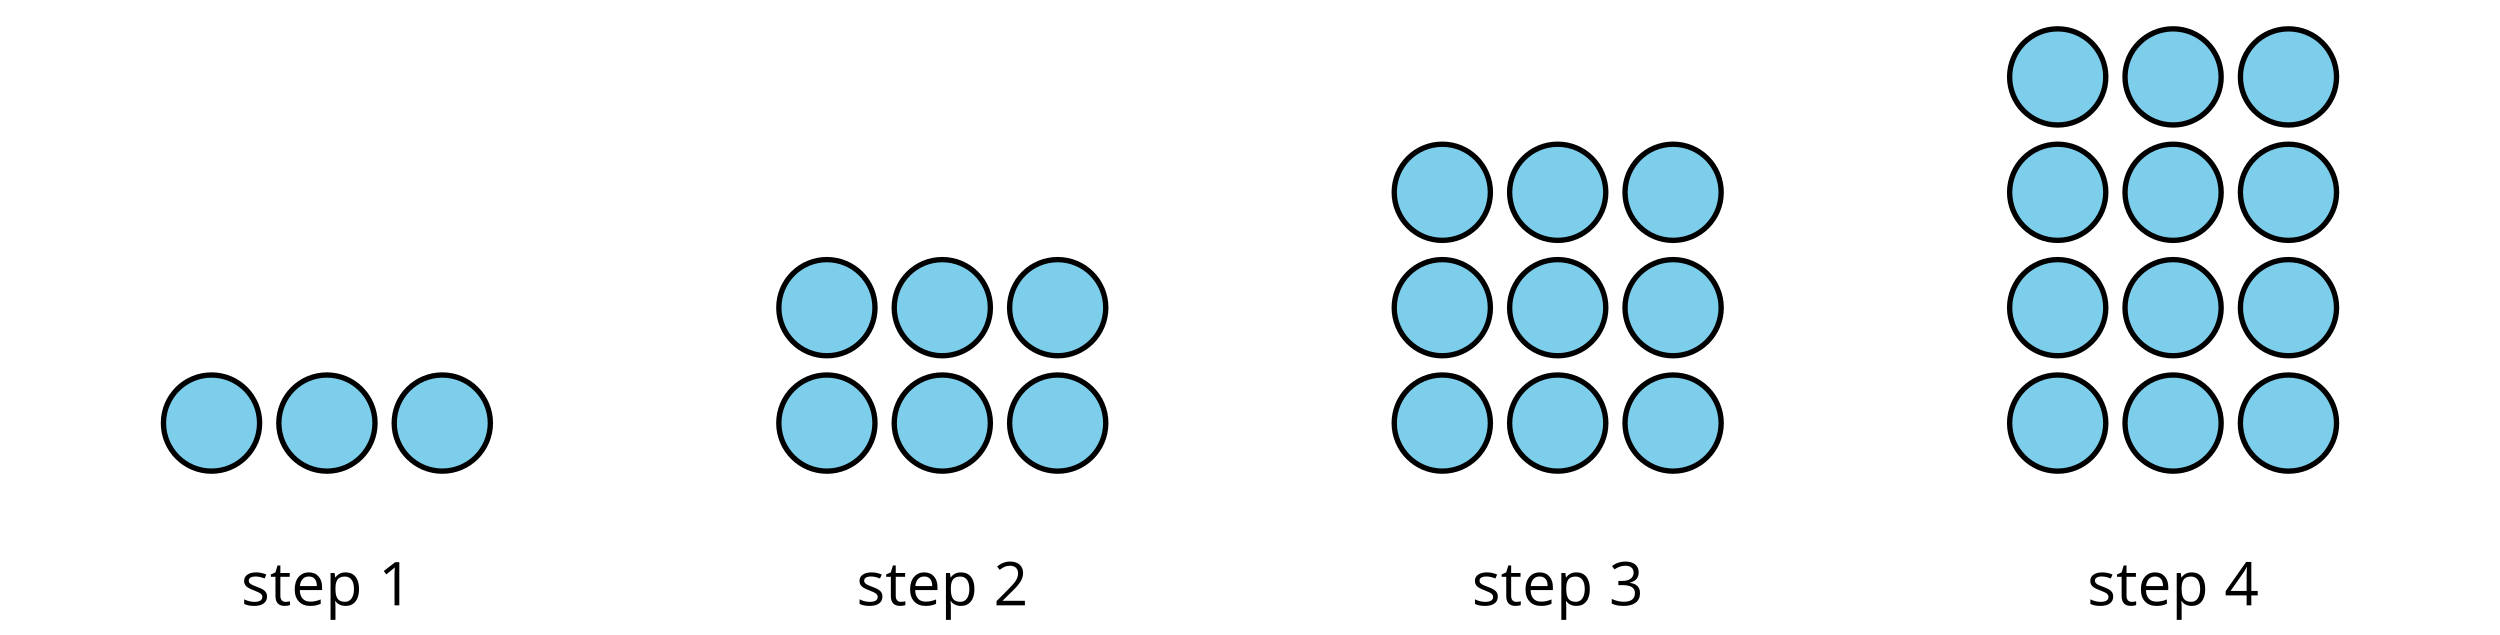 <?xml version='1.0' encoding='UTF-8'?>
<!-- This file was generated by dvisvgm 2.1.3 -->
<svg height='118.8pt' version='1.1' viewBox='-72 -72 468 118.8' width='468pt' xmlns='http://www.w3.org/2000/svg' xmlns:xlink='http://www.w3.org/1999/xlink'>
<defs>
<clipPath id='clip1'>
<path d='M-72.004 46.801V-71.999H396.004V46.801ZM396.004 -71.999'/>
</clipPath>
<path d='M3.95 0V-8.077H3.177L1.039 -6.425L1.525 -5.796C2.304 -6.431 2.746 -6.79 2.84 -6.873S3.022 -7.039 3.099 -7.116C3.072 -6.691 3.055 -6.238 3.055 -5.757V0H3.95Z' id='g1-17'/>
<path d='M5.862 0V-0.851H1.707V-0.895L3.475 -2.624C4.265 -3.392 4.801 -4.022 5.088 -4.525S5.519 -5.53 5.519 -6.044C5.519 -6.702 5.304 -7.221 4.873 -7.613C4.442 -8 3.845 -8.193 3.088 -8.193C2.21 -8.193 1.403 -7.884 0.657 -7.265L1.144 -6.641C1.514 -6.934 1.845 -7.133 2.144 -7.243C2.448 -7.354 2.762 -7.409 3.099 -7.409C3.564 -7.409 3.928 -7.282 4.188 -7.028C4.448 -6.779 4.58 -6.436 4.58 -6.006C4.58 -5.702 4.53 -5.414 4.425 -5.149S4.166 -4.613 3.961 -4.332S3.326 -3.586 2.68 -2.928L0.552 -0.79V0H5.862Z' id='g1-18'/>
<path d='M5.558 -6.177C5.558 -6.801 5.343 -7.293 4.906 -7.657C4.47 -8.011 3.862 -8.193 3.077 -8.193C2.597 -8.193 2.144 -8.122 1.713 -7.967C1.276 -7.823 0.895 -7.613 0.564 -7.354L1.028 -6.735C1.431 -6.994 1.785 -7.171 2.099 -7.265S2.746 -7.409 3.099 -7.409C3.564 -7.409 3.934 -7.298 4.199 -7.072C4.475 -6.845 4.608 -6.536 4.608 -6.144C4.608 -5.652 4.425 -5.265 4.055 -4.983C3.685 -4.707 3.188 -4.569 2.558 -4.569H1.751V-3.779H2.547C4.088 -3.779 4.856 -3.287 4.856 -2.309C4.856 -1.215 4.16 -0.669 2.762 -0.669C2.409 -0.669 2.033 -0.713 1.635 -0.807C1.243 -0.895 0.867 -1.028 0.519 -1.199V-0.326C0.856 -0.166 1.199 -0.05 1.558 0.011C1.912 0.077 2.304 0.11 2.729 0.11C3.713 0.11 4.47 -0.099 5.006 -0.508C5.541 -0.923 5.807 -1.519 5.807 -2.287C5.807 -2.823 5.652 -3.26 5.337 -3.591S4.541 -4.127 3.895 -4.21V-4.254C4.425 -4.365 4.834 -4.586 5.127 -4.912C5.414 -5.238 5.558 -5.663 5.558 -6.177Z' id='g1-19'/>
<path d='M6.243 -1.856V-2.691H5.044V-8.122H4.072L0.238 -2.657V-1.856H4.166V0H5.044V-1.856H6.243ZM4.166 -2.691H1.155L3.68 -6.282C3.834 -6.514 4 -6.807 4.177 -7.16H4.221C4.182 -6.497 4.166 -5.901 4.166 -5.376V-2.691Z' id='g1-20'/>
<path d='M3.53 0.11C3.939 0.11 4.287 0.077 4.575 0.022C4.867 -0.044 5.171 -0.144 5.497 -0.282V-1.099C4.862 -0.829 4.215 -0.691 3.564 -0.691C2.945 -0.691 2.464 -0.873 2.122 -1.243C1.785 -1.613 1.602 -2.149 1.586 -2.862H5.757V-3.442C5.757 -4.26 5.536 -4.917 5.094 -5.414C4.652 -5.917 4.05 -6.166 3.293 -6.166C2.481 -6.166 1.84 -5.878 1.359 -5.304C0.873 -4.729 0.635 -3.956 0.635 -2.978C0.635 -2.011 0.895 -1.254 1.414 -0.707C1.928 -0.16 2.635 0.11 3.53 0.11ZM3.282 -5.398C3.762 -5.398 4.127 -5.243 4.387 -4.939C4.646 -4.63 4.773 -4.188 4.773 -3.608H1.608C1.657 -4.166 1.829 -4.608 2.122 -4.923C2.409 -5.238 2.796 -5.398 3.282 -5.398Z' id='g1-69'/>
<path d='M3.79 0.11C4.58 0.11 5.193 -0.166 5.635 -0.718C6.083 -1.265 6.304 -2.039 6.304 -3.033C6.304 -4.022 6.088 -4.796 5.646 -5.343C5.215 -5.89 4.591 -6.166 3.79 -6.166C3.387 -6.166 3.028 -6.094 2.713 -5.945S2.127 -5.558 1.89 -5.227H1.845L1.718 -6.055H0.972V2.718H1.89V0.227C1.89 -0.088 1.867 -0.425 1.823 -0.779H1.89C2.111 -0.475 2.387 -0.254 2.707 -0.11C3.039 0.039 3.398 0.11 3.79 0.11ZM3.657 -5.387C4.193 -5.387 4.613 -5.182 4.906 -4.785C5.204 -4.376 5.354 -3.801 5.354 -3.044C5.354 -2.298 5.204 -1.718 4.906 -1.293C4.613 -0.867 4.204 -0.657 3.68 -0.657C3.055 -0.657 2.597 -0.84 2.315 -1.204C2.033 -1.575 1.89 -2.182 1.89 -3.033V-3.238C1.895 -3.983 2.039 -4.53 2.315 -4.873S3.039 -5.387 3.657 -5.387Z' id='g1-80'/>
<path d='M4.878 -1.652C4.878 -2.055 4.751 -2.387 4.497 -2.652C4.249 -2.917 3.762 -3.182 3.044 -3.442C2.519 -3.635 2.166 -3.785 1.983 -3.89S1.669 -4.099 1.58 -4.215C1.503 -4.332 1.459 -4.47 1.459 -4.63C1.459 -4.867 1.569 -5.055 1.79 -5.193S2.337 -5.398 2.773 -5.398C3.265 -5.398 3.818 -5.271 4.425 -5.022L4.751 -5.768C4.127 -6.033 3.492 -6.166 2.84 -6.166C2.138 -6.166 1.591 -6.022 1.188 -5.735C0.785 -5.453 0.586 -5.061 0.586 -4.569C0.586 -4.293 0.641 -4.055 0.762 -3.856C0.873 -3.657 1.05 -3.481 1.293 -3.326C1.525 -3.166 1.928 -2.983 2.492 -2.773C3.083 -2.547 3.481 -2.348 3.691 -2.177C3.89 -2.011 3.994 -1.812 3.994 -1.575C3.994 -1.26 3.867 -1.028 3.608 -0.873C3.348 -0.724 2.983 -0.646 2.503 -0.646C2.193 -0.646 1.873 -0.691 1.536 -0.773C1.204 -0.856 0.895 -0.972 0.602 -1.122V-0.271C1.05 -0.017 1.68 0.11 2.481 0.11C3.238 0.11 3.829 -0.044 4.249 -0.348S4.878 -1.088 4.878 -1.652Z' id='g1-83'/>
<path d='M2.928 -0.646C2.624 -0.646 2.387 -0.746 2.215 -0.939S1.956 -1.414 1.956 -1.779V-5.343H3.713V-6.055H1.956V-7.459H1.425L1.039 -6.166L0.171 -5.785V-5.343H1.039V-1.74C1.039 -0.508 1.624 0.11 2.796 0.11C2.95 0.11 3.127 0.094 3.315 0.066C3.514 0.033 3.657 -0.006 3.757 -0.055V-0.757C3.669 -0.729 3.547 -0.707 3.398 -0.685C3.249 -0.657 3.088 -0.646 2.928 -0.646Z' id='g1-84'/>
</defs>
<g id='page1'>
<path clip-path='url(#clip1)' d='M-23.402 7.199C-23.402 2.227 -27.43 -1.801 -32.402 -1.801C-37.371 -1.801 -41.402 2.227 -41.402 7.199C-41.402 12.168 -37.371 16.199 -32.402 16.199C-27.43 16.199 -23.402 12.168 -23.402 7.199Z' fill='#7dceeb'/>
<path clip-path='url(#clip1)' d='M-23.402 7.199C-23.402 2.227 -27.43 -1.801 -32.402 -1.801C-37.371 -1.801 -41.402 2.227 -41.402 7.199C-41.402 12.168 -37.371 16.199 -32.402 16.199C-27.43 16.199 -23.402 12.168 -23.402 7.199Z' fill='none' stroke='#000000' stroke-linejoin='bevel' stroke-miterlimit='10.037' stroke-width='1'/>
<path clip-path='url(#clip1)' d='M-1.801 7.199C-1.801 2.227 -5.832 -1.801 -10.801 -1.801C-15.773 -1.801 -19.801 2.227 -19.801 7.199C-19.801 12.168 -15.773 16.199 -10.801 16.199C-5.832 16.199 -1.801 12.168 -1.801 7.199Z' fill='#7dceeb'/>
<path clip-path='url(#clip1)' d='M-1.801 7.199C-1.801 2.227 -5.832 -1.801 -10.801 -1.801C-15.773 -1.801 -19.801 2.227 -19.801 7.199C-19.801 12.168 -15.773 16.199 -10.801 16.199C-5.832 16.199 -1.801 12.168 -1.801 7.199Z' fill='none' stroke='#000000' stroke-linejoin='bevel' stroke-miterlimit='10.037' stroke-width='1'/>
<path clip-path='url(#clip1)' d='M19.797 7.199C19.797 2.227 15.77 -1.801 10.797 -1.801C5.828 -1.801 1.797 2.227 1.797 7.199C1.797 12.168 5.828 16.199 10.797 16.199C15.77 16.199 19.797 12.168 19.797 7.199Z' fill='#7dceeb'/>
<path clip-path='url(#clip1)' d='M19.797 7.199C19.797 2.227 15.77 -1.801 10.797 -1.801C5.828 -1.801 1.797 2.227 1.797 7.199C1.797 12.168 5.828 16.199 10.797 16.199C15.77 16.199 19.797 12.168 19.797 7.199Z' fill='none' stroke='#000000' stroke-linejoin='bevel' stroke-miterlimit='10.037' stroke-width='1'/>
<path clip-path='url(#clip1)' d='M91.797 7.199C91.797 2.227 87.769 -1.801 82.797 -1.801C77.828 -1.801 73.797 2.227 73.797 7.199C73.797 12.168 77.828 16.199 82.797 16.199C87.769 16.199 91.797 12.168 91.797 7.199Z' fill='#7dceeb'/>
<path clip-path='url(#clip1)' d='M91.797 7.199C91.797 2.227 87.769 -1.801 82.797 -1.801C77.828 -1.801 73.797 2.227 73.797 7.199C73.797 12.168 77.828 16.199 82.797 16.199C87.769 16.199 91.797 12.168 91.797 7.199Z' fill='none' stroke='#000000' stroke-linejoin='bevel' stroke-miterlimit='10.037' stroke-width='1'/>
<path clip-path='url(#clip1)' d='M113.398 7.199C113.398 2.227 109.371 -1.801 104.398 -1.801C99.43 -1.801 95.398 2.227 95.398 7.199C95.398 12.168 99.43 16.199 104.398 16.199C109.371 16.199 113.398 12.168 113.398 7.199Z' fill='#7dceeb'/>
<path clip-path='url(#clip1)' d='M113.398 7.199C113.398 2.227 109.371 -1.801 104.398 -1.801C99.43 -1.801 95.398 2.227 95.398 7.199C95.398 12.168 99.43 16.199 104.398 16.199C109.371 16.199 113.398 12.168 113.398 7.199Z' fill='none' stroke='#000000' stroke-linejoin='bevel' stroke-miterlimit='10.037' stroke-width='1'/>
<path clip-path='url(#clip1)' d='M135 7.199C135 2.227 130.969 -1.801 126 -1.801C121.027 -1.801 117 2.227 117 7.199C117 12.168 121.027 16.199 126 16.199C130.969 16.199 135 12.168 135 7.199Z' fill='#7dceeb'/>
<path clip-path='url(#clip1)' d='M135 7.199C135 2.227 130.969 -1.801 126 -1.801C121.027 -1.801 117 2.227 117 7.199C117 12.168 121.027 16.199 126 16.199C130.969 16.199 135 12.168 135 7.199Z' fill='none' stroke='#000000' stroke-linejoin='bevel' stroke-miterlimit='10.037' stroke-width='1'/>
<path clip-path='url(#clip1)' d='M91.797 -14.402C91.797 -19.371 87.769 -23.402 82.797 -23.402C77.828 -23.402 73.797 -19.371 73.797 -14.402C73.797 -9.43 77.828 -5.402 82.797 -5.402C87.769 -5.402 91.797 -9.43 91.797 -14.402Z' fill='#7dceeb'/>
<path clip-path='url(#clip1)' d='M91.797 -14.402C91.797 -19.371 87.769 -23.402 82.797 -23.402C77.828 -23.402 73.797 -19.371 73.797 -14.402C73.797 -9.43 77.828 -5.402 82.797 -5.402C87.769 -5.402 91.797 -9.43 91.797 -14.402Z' fill='none' stroke='#000000' stroke-linejoin='bevel' stroke-miterlimit='10.037' stroke-width='1'/>
<path clip-path='url(#clip1)' d='M113.398 -14.402C113.398 -19.371 109.371 -23.402 104.398 -23.402C99.43 -23.402 95.398 -19.371 95.398 -14.402C95.398 -9.43 99.43 -5.402 104.398 -5.402C109.371 -5.402 113.398 -9.43 113.398 -14.402Z' fill='#7dceeb'/>
<path clip-path='url(#clip1)' d='M113.398 -14.402C113.398 -19.371 109.371 -23.402 104.398 -23.402C99.43 -23.402 95.398 -19.371 95.398 -14.402C95.398 -9.43 99.43 -5.402 104.398 -5.402C109.371 -5.402 113.398 -9.43 113.398 -14.402Z' fill='none' stroke='#000000' stroke-linejoin='bevel' stroke-miterlimit='10.037' stroke-width='1'/>
<path clip-path='url(#clip1)' d='M135 -14.402C135 -19.371 130.969 -23.402 126 -23.402C121.027 -23.402 117 -19.371 117 -14.402C117 -9.43 121.027 -5.402 126 -5.402C130.969 -5.402 135 -9.43 135 -14.402Z' fill='#7dceeb'/>
<path clip-path='url(#clip1)' d='M135 -14.402C135 -19.371 130.969 -23.402 126 -23.402C121.027 -23.402 117 -19.371 117 -14.402C117 -9.43 121.027 -5.402 126 -5.402C130.969 -5.402 135 -9.43 135 -14.402Z' fill='none' stroke='#000000' stroke-linejoin='bevel' stroke-miterlimit='10.037' stroke-width='1'/>
<path clip-path='url(#clip1)' d='M207 7.199C207 2.227 202.973 -1.801 198 -1.801C193.031 -1.801 189 2.227 189 7.199C189 12.168 193.031 16.199 198 16.199C202.973 16.199 207 12.168 207 7.199Z' fill='#7dceeb'/>
<path clip-path='url(#clip1)' d='M207 7.199C207 2.227 202.973 -1.801 198 -1.801C193.031 -1.801 189 2.227 189 7.199C189 12.168 193.031 16.199 198 16.199C202.973 16.199 207 12.168 207 7.199Z' fill='none' stroke='#000000' stroke-linejoin='bevel' stroke-miterlimit='10.037' stroke-width='1'/>
<path clip-path='url(#clip1)' d='M228.602 7.199C228.602 2.227 224.57 -1.801 219.602 -1.801C214.629 -1.801 210.602 2.227 210.602 7.199C210.602 12.168 214.629 16.199 219.602 16.199C224.57 16.199 228.602 12.168 228.602 7.199Z' fill='#7dceeb'/>
<path clip-path='url(#clip1)' d='M228.602 7.199C228.602 2.227 224.57 -1.801 219.602 -1.801C214.629 -1.801 210.602 2.227 210.602 7.199C210.602 12.168 214.629 16.199 219.602 16.199C224.57 16.199 228.602 12.168 228.602 7.199Z' fill='none' stroke='#000000' stroke-linejoin='bevel' stroke-miterlimit='10.037' stroke-width='1'/>
<path clip-path='url(#clip1)' d='M250.203 7.199C250.203 2.227 246.172 -1.801 241.203 -1.801C236.231 -1.801 232.203 2.227 232.203 7.199C232.203 12.168 236.231 16.199 241.203 16.199C246.172 16.199 250.203 12.168 250.203 7.199Z' fill='#7dceeb'/>
<path clip-path='url(#clip1)' d='M250.203 7.199C250.203 2.227 246.172 -1.801 241.203 -1.801C236.231 -1.801 232.203 2.227 232.203 7.199C232.203 12.168 236.231 16.199 241.203 16.199C246.172 16.199 250.203 12.168 250.203 7.199Z' fill='none' stroke='#000000' stroke-linejoin='bevel' stroke-miterlimit='10.037' stroke-width='1'/>
<path clip-path='url(#clip1)' d='M207 -14.402C207 -19.371 202.973 -23.402 198 -23.402C193.031 -23.402 189 -19.371 189 -14.402C189 -9.43 193.031 -5.402 198 -5.402C202.973 -5.402 207 -9.43 207 -14.402Z' fill='#7dceeb'/>
<path clip-path='url(#clip1)' d='M207 -14.402C207 -19.371 202.973 -23.402 198 -23.402C193.031 -23.402 189 -19.371 189 -14.402C189 -9.43 193.031 -5.402 198 -5.402C202.973 -5.402 207 -9.43 207 -14.402Z' fill='none' stroke='#000000' stroke-linejoin='bevel' stroke-miterlimit='10.037' stroke-width='1'/>
<path clip-path='url(#clip1)' d='M228.602 -14.402C228.602 -19.371 224.57 -23.402 219.602 -23.402C214.629 -23.402 210.602 -19.371 210.602 -14.402C210.602 -9.43 214.629 -5.402 219.602 -5.402C224.57 -5.402 228.602 -9.43 228.602 -14.402Z' fill='#7dceeb'/>
<path clip-path='url(#clip1)' d='M228.602 -14.402C228.602 -19.371 224.57 -23.402 219.602 -23.402C214.629 -23.402 210.602 -19.371 210.602 -14.402C210.602 -9.43 214.629 -5.402 219.602 -5.402C224.57 -5.402 228.602 -9.43 228.602 -14.402Z' fill='none' stroke='#000000' stroke-linejoin='bevel' stroke-miterlimit='10.037' stroke-width='1'/>
<path clip-path='url(#clip1)' d='M250.203 -14.402C250.203 -19.371 246.172 -23.402 241.203 -23.402C236.231 -23.402 232.203 -19.371 232.203 -14.402C232.203 -9.43 236.231 -5.402 241.203 -5.402C246.172 -5.402 250.203 -9.43 250.203 -14.402Z' fill='#7dceeb'/>
<path clip-path='url(#clip1)' d='M250.203 -14.402C250.203 -19.371 246.172 -23.402 241.203 -23.402C236.231 -23.402 232.203 -19.371 232.203 -14.402C232.203 -9.43 236.231 -5.402 241.203 -5.402C246.172 -5.402 250.203 -9.43 250.203 -14.402Z' fill='none' stroke='#000000' stroke-linejoin='bevel' stroke-miterlimit='10.037' stroke-width='1'/>
<path clip-path='url(#clip1)' d='M207 -36.004C207 -40.973 202.973 -45.004 198 -45.004C193.031 -45.004 189 -40.973 189 -36.004C189 -31.031 193.031 -27 198 -27C202.973 -27 207 -31.031 207 -36.004Z' fill='#7dceeb'/>
<path clip-path='url(#clip1)' d='M207 -36.004C207 -40.973 202.973 -45.004 198 -45.004C193.031 -45.004 189 -40.973 189 -36.004C189 -31.031 193.031 -27 198 -27C202.973 -27 207 -31.031 207 -36.004Z' fill='none' stroke='#000000' stroke-linejoin='bevel' stroke-miterlimit='10.037' stroke-width='1'/>
<path clip-path='url(#clip1)' d='M228.602 -36.004C228.602 -40.973 224.57 -45.004 219.602 -45.004C214.629 -45.004 210.602 -40.973 210.602 -36.004C210.602 -31.031 214.629 -27 219.602 -27C224.57 -27 228.602 -31.031 228.602 -36.004Z' fill='#7dceeb'/>
<path clip-path='url(#clip1)' d='M228.602 -36.004C228.602 -40.973 224.57 -45.004 219.602 -45.004C214.629 -45.004 210.602 -40.973 210.602 -36.004C210.602 -31.031 214.629 -27 219.602 -27C224.57 -27 228.602 -31.031 228.602 -36.004Z' fill='none' stroke='#000000' stroke-linejoin='bevel' stroke-miterlimit='10.037' stroke-width='1'/>
<path clip-path='url(#clip1)' d='M250.203 -36.004C250.203 -40.973 246.172 -45.004 241.203 -45.004C236.231 -45.004 232.203 -40.973 232.203 -36.004C232.203 -31.031 236.231 -27 241.203 -27C246.172 -27 250.203 -31.031 250.203 -36.004Z' fill='#7dceeb'/>
<path clip-path='url(#clip1)' d='M250.203 -36.004C250.203 -40.973 246.172 -45.004 241.203 -45.004C236.231 -45.004 232.203 -40.973 232.203 -36.004C232.203 -31.031 236.231 -27 241.203 -27C246.172 -27 250.203 -31.031 250.203 -36.004Z' fill='none' stroke='#000000' stroke-linejoin='bevel' stroke-miterlimit='10.037' stroke-width='1'/>
<path clip-path='url(#clip1)' d='M322.203 7.199C322.203 2.227 318.172 -1.801 313.203 -1.801C308.23 -1.801 304.203 2.227 304.203 7.199C304.203 12.168 308.23 16.199 313.203 16.199C318.172 16.199 322.203 12.168 322.203 7.199Z' fill='#7dceeb'/>
<path clip-path='url(#clip1)' d='M322.203 7.199C322.203 2.227 318.172 -1.801 313.203 -1.801C308.23 -1.801 304.203 2.227 304.203 7.199C304.203 12.168 308.23 16.199 313.203 16.199C318.172 16.199 322.203 12.168 322.203 7.199Z' fill='none' stroke='#000000' stroke-linejoin='bevel' stroke-miterlimit='10.037' stroke-width='1'/>
<path clip-path='url(#clip1)' d='M343.801 7.199C343.801 2.227 339.773 -1.801 334.801 -1.801C329.832 -1.801 325.801 2.227 325.801 7.199C325.801 12.168 329.832 16.199 334.801 16.199C339.773 16.199 343.801 12.168 343.801 7.199Z' fill='#7dceeb'/>
<path clip-path='url(#clip1)' d='M343.801 7.199C343.801 2.227 339.773 -1.801 334.801 -1.801C329.832 -1.801 325.801 2.227 325.801 7.199C325.801 12.168 329.832 16.199 334.801 16.199C339.773 16.199 343.801 12.168 343.801 7.199Z' fill='none' stroke='#000000' stroke-linejoin='bevel' stroke-miterlimit='10.037' stroke-width='1'/>
<path clip-path='url(#clip1)' d='M365.402 7.199C365.402 2.227 361.371 -1.801 356.402 -1.801C351.43 -1.801 347.402 2.227 347.402 7.199C347.402 12.168 351.43 16.199 356.402 16.199C361.371 16.199 365.402 12.168 365.402 7.199Z' fill='#7dceeb'/>
<path clip-path='url(#clip1)' d='M365.402 7.199C365.402 2.227 361.371 -1.801 356.402 -1.801C351.43 -1.801 347.402 2.227 347.402 7.199C347.402 12.168 351.43 16.199 356.402 16.199C361.371 16.199 365.402 12.168 365.402 7.199Z' fill='none' stroke='#000000' stroke-linejoin='bevel' stroke-miterlimit='10.037' stroke-width='1'/>
<path clip-path='url(#clip1)' d='M322.203 -14.402C322.203 -19.371 318.172 -23.402 313.203 -23.402C308.23 -23.402 304.203 -19.371 304.203 -14.402C304.203 -9.43 308.23 -5.402 313.203 -5.402C318.172 -5.402 322.203 -9.43 322.203 -14.402Z' fill='#7dceeb'/>
<path clip-path='url(#clip1)' d='M322.203 -14.402C322.203 -19.371 318.172 -23.402 313.203 -23.402C308.23 -23.402 304.203 -19.371 304.203 -14.402C304.203 -9.43 308.23 -5.402 313.203 -5.402C318.172 -5.402 322.203 -9.43 322.203 -14.402Z' fill='none' stroke='#000000' stroke-linejoin='bevel' stroke-miterlimit='10.037' stroke-width='1'/>
<path clip-path='url(#clip1)' d='M343.801 -14.402C343.801 -19.371 339.773 -23.402 334.801 -23.402C329.832 -23.402 325.801 -19.371 325.801 -14.402C325.801 -9.43 329.832 -5.402 334.801 -5.402C339.773 -5.402 343.801 -9.43 343.801 -14.402Z' fill='#7dceeb'/>
<path clip-path='url(#clip1)' d='M343.801 -14.402C343.801 -19.371 339.773 -23.402 334.801 -23.402C329.832 -23.402 325.801 -19.371 325.801 -14.402C325.801 -9.43 329.832 -5.402 334.801 -5.402C339.773 -5.402 343.801 -9.43 343.801 -14.402Z' fill='none' stroke='#000000' stroke-linejoin='bevel' stroke-miterlimit='10.037' stroke-width='1'/>
<path clip-path='url(#clip1)' d='M365.402 -14.402C365.402 -19.371 361.371 -23.402 356.402 -23.402C351.43 -23.402 347.402 -19.371 347.402 -14.402C347.402 -9.43 351.43 -5.402 356.402 -5.402C361.371 -5.402 365.402 -9.43 365.402 -14.402Z' fill='#7dceeb'/>
<path clip-path='url(#clip1)' d='M365.402 -14.402C365.402 -19.371 361.371 -23.402 356.402 -23.402C351.43 -23.402 347.402 -19.371 347.402 -14.402C347.402 -9.43 351.43 -5.402 356.402 -5.402C361.371 -5.402 365.402 -9.43 365.402 -14.402Z' fill='none' stroke='#000000' stroke-linejoin='bevel' stroke-miterlimit='10.037' stroke-width='1'/>
<path clip-path='url(#clip1)' d='M322.203 -36.004C322.203 -40.973 318.172 -45.004 313.203 -45.004C308.23 -45.004 304.203 -40.973 304.203 -36.004C304.203 -31.031 308.23 -27 313.203 -27C318.172 -27 322.203 -31.031 322.203 -36.004Z' fill='#7dceeb'/>
<path clip-path='url(#clip1)' d='M322.203 -36.004C322.203 -40.973 318.172 -45.004 313.203 -45.004C308.23 -45.004 304.203 -40.973 304.203 -36.004C304.203 -31.031 308.23 -27 313.203 -27C318.172 -27 322.203 -31.031 322.203 -36.004Z' fill='none' stroke='#000000' stroke-linejoin='bevel' stroke-miterlimit='10.037' stroke-width='1'/>
<path clip-path='url(#clip1)' d='M343.801 -36.004C343.801 -40.973 339.773 -45.004 334.801 -45.004C329.832 -45.004 325.801 -40.973 325.801 -36.004C325.801 -31.031 329.832 -27 334.801 -27C339.773 -27 343.801 -31.031 343.801 -36.004Z' fill='#7dceeb'/>
<path clip-path='url(#clip1)' d='M343.801 -36.004C343.801 -40.973 339.773 -45.004 334.801 -45.004C329.832 -45.004 325.801 -40.973 325.801 -36.004C325.801 -31.031 329.832 -27 334.801 -27C339.773 -27 343.801 -31.031 343.801 -36.004Z' fill='none' stroke='#000000' stroke-linejoin='bevel' stroke-miterlimit='10.037' stroke-width='1'/>
<path clip-path='url(#clip1)' d='M365.402 -36.004C365.402 -40.973 361.371 -45.004 356.402 -45.004C351.43 -45.004 347.402 -40.973 347.402 -36.004C347.402 -31.031 351.43 -27 356.402 -27C361.371 -27 365.402 -31.031 365.402 -36.004Z' fill='#7dceeb'/>
<path clip-path='url(#clip1)' d='M365.402 -36.004C365.402 -40.973 361.371 -45.004 356.402 -45.004C351.43 -45.004 347.402 -40.973 347.402 -36.004C347.402 -31.031 351.43 -27 356.402 -27C361.371 -27 365.402 -31.031 365.402 -36.004Z' fill='none' stroke='#000000' stroke-linejoin='bevel' stroke-miterlimit='10.037' stroke-width='1'/>
<path clip-path='url(#clip1)' d='M322.203 -57.602C322.203 -62.574 318.172 -66.602 313.203 -66.602C308.23 -66.602 304.203 -62.574 304.203 -57.602C304.203 -52.633 308.23 -48.602 313.203 -48.602C318.172 -48.602 322.203 -52.633 322.203 -57.602Z' fill='#7dceeb'/>
<path clip-path='url(#clip1)' d='M322.203 -57.602C322.203 -62.574 318.172 -66.602 313.203 -66.602C308.23 -66.602 304.203 -62.574 304.203 -57.602C304.203 -52.633 308.23 -48.602 313.203 -48.602C318.172 -48.602 322.203 -52.633 322.203 -57.602Z' fill='none' stroke='#000000' stroke-linejoin='bevel' stroke-miterlimit='10.037' stroke-width='1'/>
<path clip-path='url(#clip1)' d='M343.801 -57.602C343.801 -62.574 339.773 -66.602 334.801 -66.602C329.832 -66.602 325.801 -62.574 325.801 -57.602C325.801 -52.633 329.832 -48.602 334.801 -48.602C339.773 -48.602 343.801 -52.633 343.801 -57.602Z' fill='#7dceeb'/>
<path clip-path='url(#clip1)' d='M343.801 -57.602C343.801 -62.574 339.773 -66.602 334.801 -66.602C329.832 -66.602 325.801 -62.574 325.801 -57.602C325.801 -52.633 329.832 -48.602 334.801 -48.602C339.773 -48.602 343.801 -52.633 343.801 -57.602Z' fill='none' stroke='#000000' stroke-linejoin='bevel' stroke-miterlimit='10.037' stroke-width='1'/>
<path clip-path='url(#clip1)' d='M365.402 -57.602C365.402 -62.574 361.371 -66.602 356.402 -66.602C351.43 -66.602 347.402 -62.574 347.402 -57.602C347.402 -52.633 351.43 -48.602 356.402 -48.602C361.371 -48.602 365.402 -52.633 365.402 -57.602Z' fill='#7dceeb'/>
<path clip-path='url(#clip1)' d='M365.402 -57.602C365.402 -62.574 361.371 -66.602 356.402 -66.602C351.43 -66.602 347.402 -62.574 347.402 -57.602C347.402 -52.633 351.43 -48.602 356.402 -48.602C361.371 -48.602 365.402 -52.633 365.402 -57.602Z' fill='none' stroke='#000000' stroke-linejoin='bevel' stroke-miterlimit='10.037' stroke-width='1'/>
<g transform='matrix(1 0 0 1 -188.89 12.518)'>
<use x='162' xlink:href='#g1-83' y='28.799'/>
<use x='167.417' xlink:href='#g1-84' y='28.799'/>
<use x='171.427' xlink:href='#g1-69' y='28.799'/>
<use x='177.798' xlink:href='#g1-80' y='28.799'/>
<use x='187.69' xlink:href='#g1-17' y='28.799'/>
</g>
<g transform='matrix(1 0 0 1 -73.689 12.518)'>
<use x='162' xlink:href='#g1-83' y='28.799'/>
<use x='167.417' xlink:href='#g1-84' y='28.799'/>
<use x='171.427' xlink:href='#g1-69' y='28.799'/>
<use x='177.798' xlink:href='#g1-80' y='28.799'/>
<use x='187.69' xlink:href='#g1-18' y='28.799'/>
</g>
<g transform='matrix(1 0 0 1 41.513 12.518)'>
<use x='162' xlink:href='#g1-83' y='28.799'/>
<use x='167.417' xlink:href='#g1-84' y='28.799'/>
<use x='171.427' xlink:href='#g1-69' y='28.799'/>
<use x='177.798' xlink:href='#g1-80' y='28.799'/>
<use x='187.69' xlink:href='#g1-19' y='28.799'/>
</g>
<g transform='matrix(1 0 0 1 156.714 12.518)'>
<use x='162' xlink:href='#g1-83' y='28.799'/>
<use x='167.417' xlink:href='#g1-84' y='28.799'/>
<use x='171.427' xlink:href='#g1-69' y='28.799'/>
<use x='177.798' xlink:href='#g1-80' y='28.799'/>
<use x='187.69' xlink:href='#g1-20' y='28.799'/>
</g>
</g>
</svg>